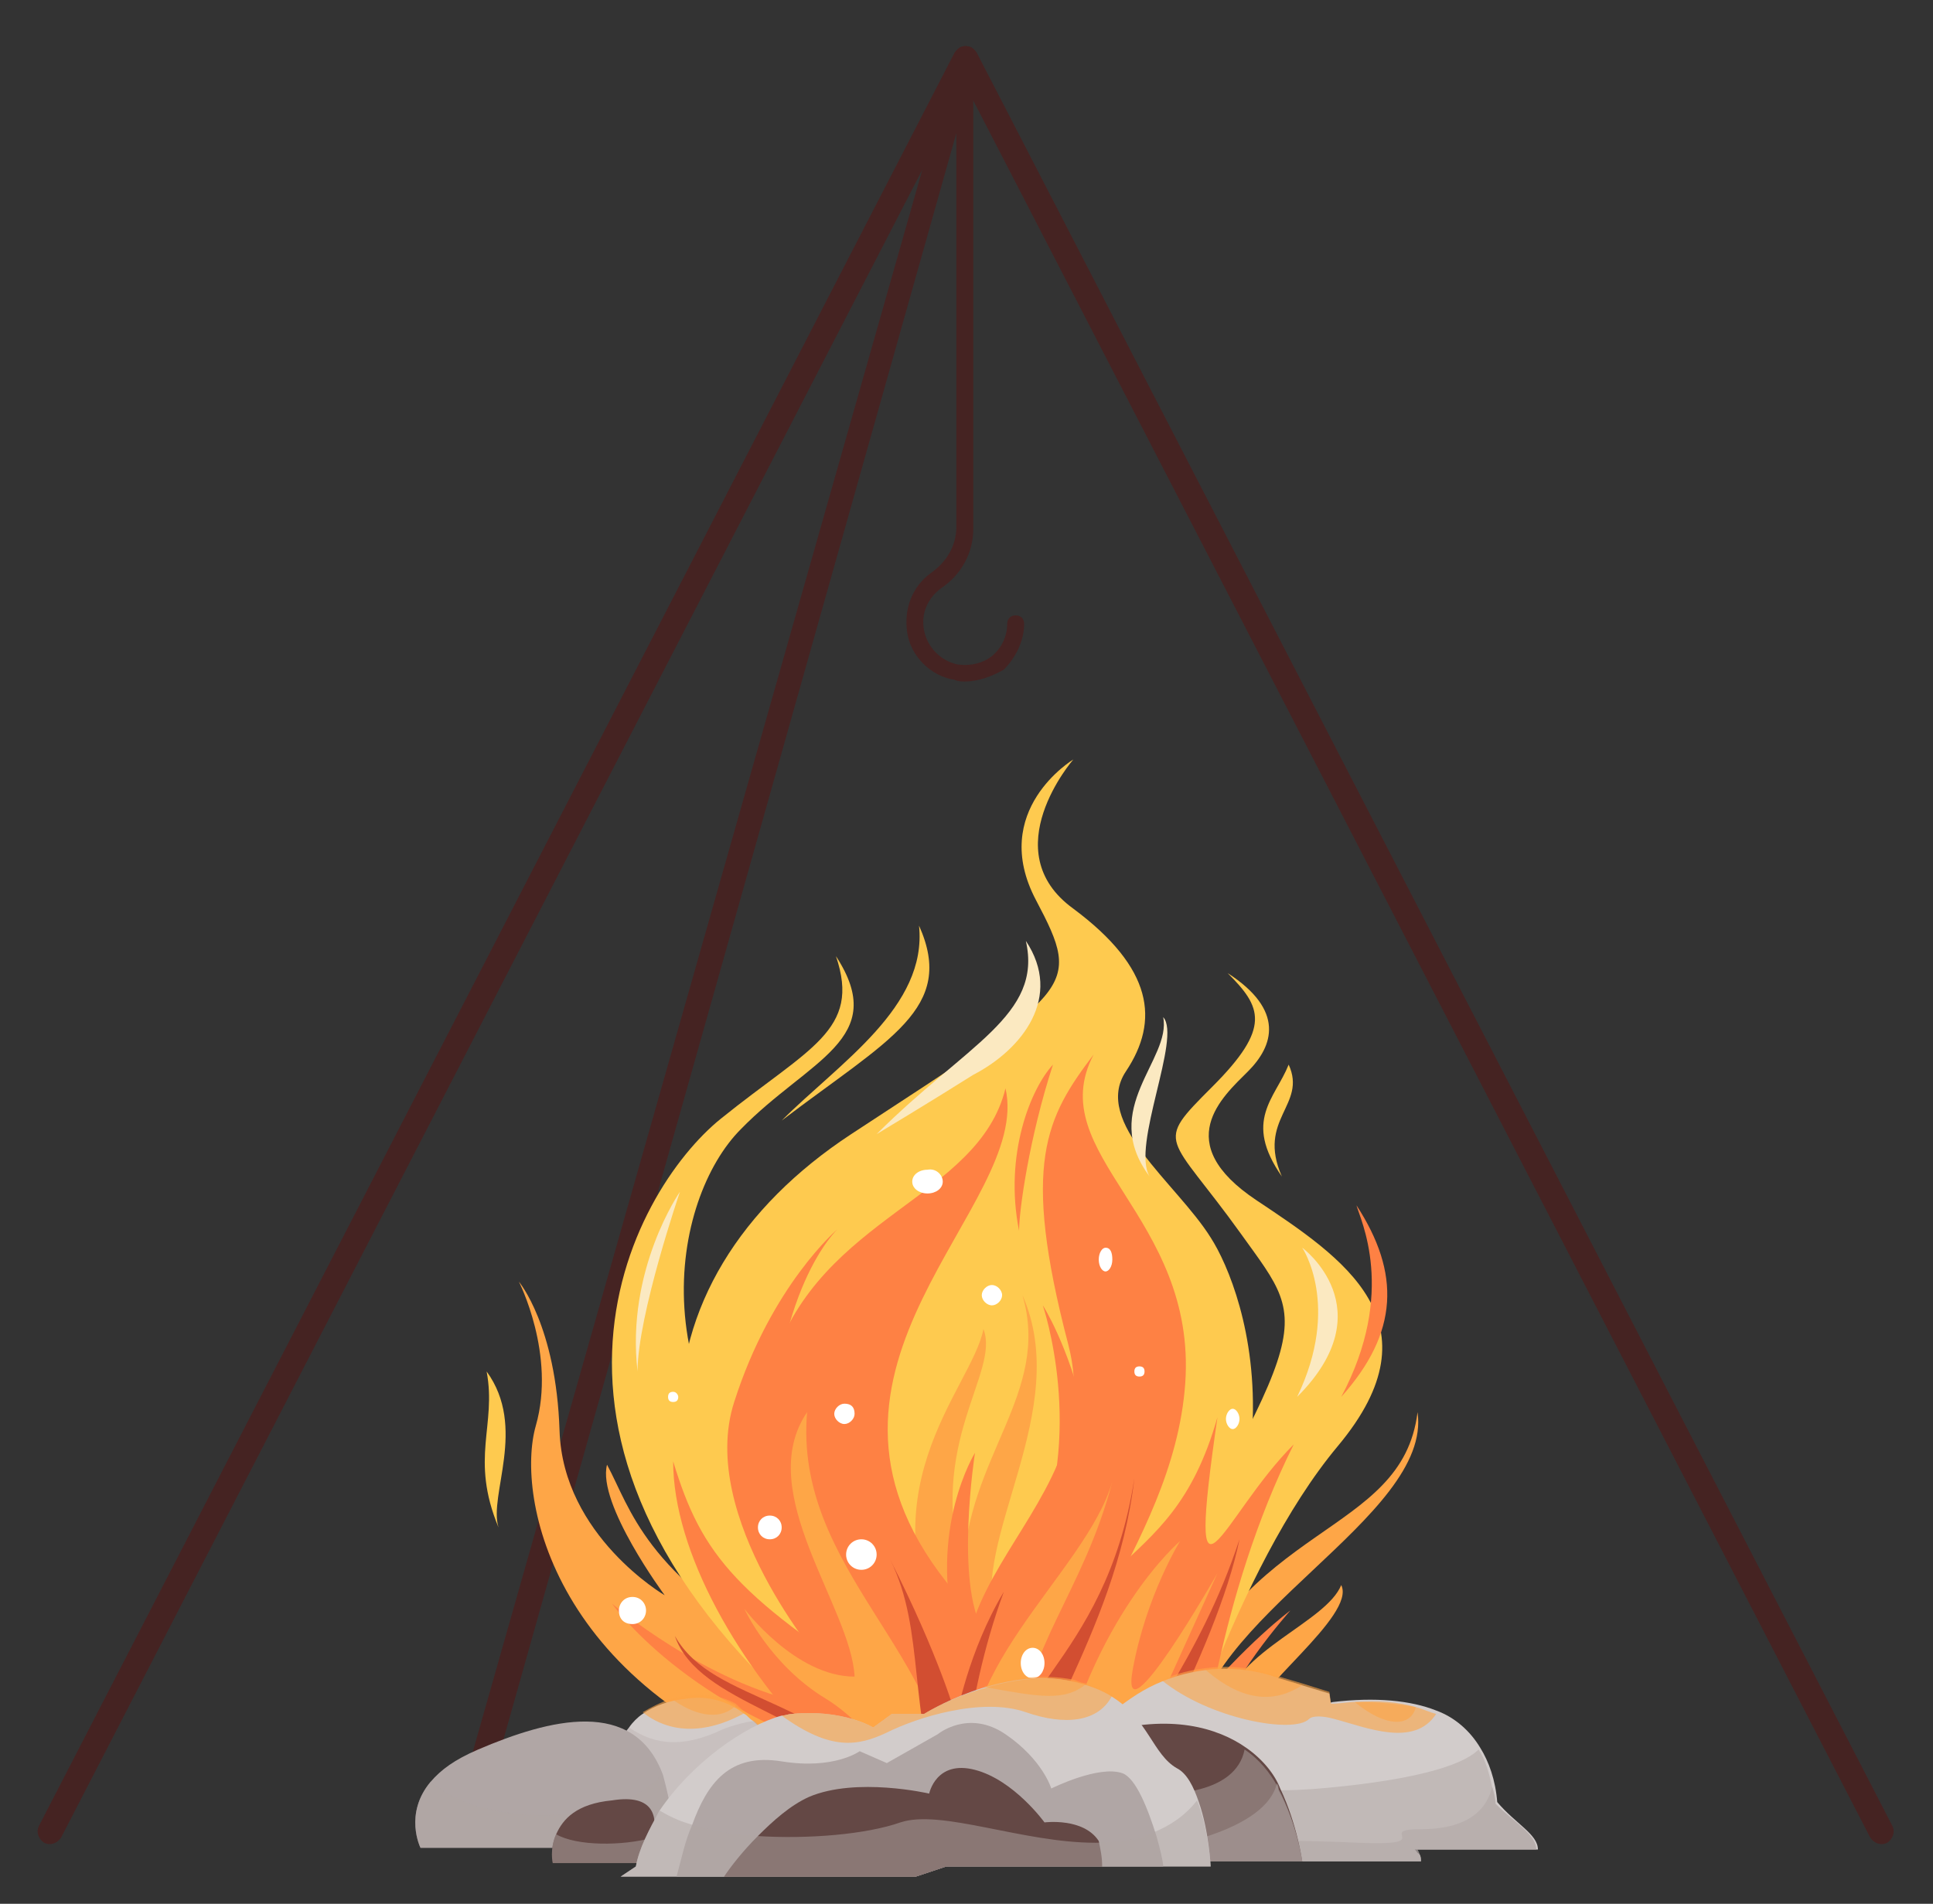 <svg xmlns="http://www.w3.org/2000/svg" xmlns:xlink="http://www.w3.org/1999/xlink" version="1.1" x="0px" y="0px" viewBox="0 0 114 112.3" style="enable-background:new 0 0 114 112.3;" xml:space="preserve">
<rect x="0" y="0" width="114" height="112.3" fill="#333333" stroke="none"/>
<style type="text/css">
	.campingfirest0{fill:#452322;}
	.campingfirest1{fill:#FEA647;}
	.campingfirest2{fill:#FECA4F;}
	.campingfirest3{fill:#FE8144;}
	.campingfirest4{fill:#D24E31;}
	.campingfirest5{fill:#FFFFFF;}
	.campingfirest6{fill:#FBE9C1;}
	.campingfirest7{fill:#D2CCCB;}
	.campingfirest8{opacity:0.5;fill:#B0A6A5;}
	.campingfirest9{opacity:0.6;fill:#FEA647;}
	.campingfirest10{fill:#644845;}
	.campingfirest11{opacity:0.3;fill:#B0A6A5;}
	.campingfirest12{fill:#B0A6A5;}
</style>
<g id="Layer_2">
</g>
<g id="Layer_1">
	<g>
		<g>
			<path class="campingfirest0" d="M57.2,2.8L57.2,2.8c-0.4-0.1-0.8,0.1-0.9,0.5L26.7,107.5c-0.1,0.4,0.1,0.8,0.5,0.9l0.1,0     c0.4,0.1,0.8-0.1,0.9-0.5L57.6,3.6C57.7,3.3,57.5,2.9,57.2,2.8z"/>
			<path class="campingfirest0" d="M57.3,2.8L57.3,2.8c-0.4-0.2-0.8,0-1,0.3l-54,104.6c-0.2,0.4,0,0.8,0.3,1l0,0c0.4,0.2,0.8,0,1-0.3l54-104.6     C57.8,3.5,57.6,3,57.3,2.8z"/>
			<path class="campingfirest0" d="M56.6,2.8L56.6,2.8c0.4-0.2,0.8,0,1,0.3l54,104.6c0.2,0.4,0,0.8-0.3,1l0,0c-0.4,0.2-0.8,0-1-0.3L56.3,3.8     C56.1,3.5,56.3,3,56.6,2.8z"/>
			<path class="campingfirest0" d="M56.9,40.2c-0.2,0-0.4,0-0.6-0.1c-1.4-0.2-2.6-1.4-2.8-2.8c-0.2-1.4,0.3-2.7,1.4-3.5c1-0.7,1.5-1.7,1.5-2.7     V3.6c0-0.3,0.2-0.5,0.5-0.5c0.3,0,0.5,0.2,0.5,0.5v27.6c0,1.4-0.7,2.7-1.9,3.5c-0.8,0.6-1.2,1.5-1,2.5c0.2,1,1,1.8,2,2     c0.8,0.1,1.5-0.1,2-0.5c0.6-0.5,0.9-1.2,0.9-1.9c0-0.3,0.2-0.5,0.5-0.5c0.3,0,0.5,0.2,0.5,0.5c0,1-0.5,2-1.2,2.7     C58.5,39.9,57.7,40.2,56.9,40.2z"/>
		</g>
		<g>
			<path class="campingfirest1" d="M46.5,97.6C38,92.8,37.2,89,35.8,86.4c-0.6,2.3,3.4,7.7,3.4,7.7s-6-3.5-6.2-9.7c-0.2-6.2-2.4-8.8-2.4-8.8     s2.2,4.3,1,8.5c-1.2,4.2,1,15.8,16.7,20.8C64,109.8,46.5,97.6,46.5,97.6z"/>
			<path class="campingfirest1" d="M69.1,101.1c4.1-11.4,13.6-10.4,14.5-17.8c0.9,6.2-13,12.2-13.2,19.5L69.1,101.1z"/>
			<path class="campingfirest1" d="M72.1,100.7c0.9-3.4,6.1-5,7-7.2c0.9,1.8-5.4,6.3-5.4,8S72.1,100.7,72.1,100.7z"/>
			<path class="campingfirest2" d="M64,101.5c13.6-24.1,13.5-22.7,9.2-28.7c-4.3-6-5.2-5.2-1.7-8.7c3.5-3.5,2.9-4.7,0.9-6.7     c3.4,2.2,2.7,4.3,1.2,5.8c-1.5,1.5-4.6,4.2,0.5,7.6s10.9,7.2,4.8,14.5c-6.1,7.3-10,20.9-10,20.9L64,101.5z"/>
			<path class="campingfirest2" d="M49.8,103.3C28.2,86,37.3,70.2,42.5,66c5.2-4.2,8.3-5.2,6.8-9.6c3.2,4.9-1.6,6.1-5.6,10.2     c-4.1,4.1-6.3,15.9,4.5,24.5C58.9,99.7,49.8,103.3,49.8,103.3z"/>
			<path class="campingfirest2" d="M52.9,104.5c-17.4-13.7-15.8-29-2.7-37.6c13.1-8.6,13.7-8.5,10.9-13.8c-2.8-5.3,2.2-8.3,2.2-8.3     s-4.7,5.4,0,8.8c4.7,3.5,5.1,6.6,3.1,9.6s3,6.6,5,9.8c2,3.1,7,16.3-7.3,31.3L52.9,104.5z"/>
			<path class="campingfirest1" d="M56.3,98.4C50.5,88,57.3,82,58,78.4c1,2.6-3.4,6.7-1.2,14.4c0.2-6.9,5.2-10.6,3.5-16.4     c3,6.8-3.1,14.4-1.6,19.3C60,100.7,56.3,98.4,56.3,98.4z"/>
			<path class="campingfirest3" d="M55.6,105.3C45,94.6,42.7,89,45.6,80.3c2.8-8.6,12.1-9.6,13.7-16.1c1.6,7-13.5,16.4-3.5,29.1     S55.6,105.3,55.6,105.3z"/>
			<path class="campingfirest3" d="M60.2,105.9C50.4,94.5,65.8,90,63,79.3c-2.8-10.7-1.3-13.4,1.5-17.1c-3.1,5.9,6.1,9.5,5.4,19.4     c-0.7,9.9-9.4,17.1-7.8,24.8C62.9,110.7,60.2,105.9,60.2,105.9z"/>
			<path class="campingfirest3" d="M58.7,105C63,90.4,68.9,93.8,71.8,83.6c-1.9,13.1,0.2,5.9,4.5,1.6c-4.5,9-5.5,19.2-5.5,19.2l-2.6,4.4     L58.7,105z"/>
			<path class="campingfirest3" d="M53.4,100.5c-10-6.3-12-8.7-13.7-14.3c0,5.3,3.8,12.1,9.1,17.4c5.4,5.4,7.6,5.1,7.6,4.9c0-0.2,0-5.2,0-5.2     L53.4,100.5z"/>
			<path class="campingfirest3" d="M56.4,96.6c-1.7-6.4,1.1-10.9,1.1-10.9s-1.2,7.7,0.5,10.5C59.7,99,56.4,96.6,56.4,96.6z"/>
			<path class="campingfirest3" d="M47.6,100.5c-6-1.2-11.5-5.9-11.5-5.9s4.4,6.3,14.9,9.2C61.5,106.7,47.6,100.5,47.6,100.5z"/>
			<path class="campingfirest3" d="M70.2,100.9c3.3-4,5.9-5.9,5.9-5.9s-4,4.5-4,6.6C72.1,103.8,70.2,100.9,70.2,100.9z"/>
			<path class="campingfirest3" d="M45.5,86.6c0-10.5,3.9-14.1,3.9-14.1s-3.9,3.3-6.1,10.2c-2.2,6.8,5.2,15.4,5.2,15.4s2.1-1.1,2.1-2     C50.7,95.3,45.5,86.6,45.5,86.6z"/>
			<path class="campingfirest3" d="M64,83.6c-1-4.3-2.5-6.6-2.5-6.6s2.6,7.6-0.6,14.6C65.6,86,64,83.6,64,83.6z"/>
			<path class="campingfirest1" d="M57.5,106.1c-2.1-7.2,6.5-13.2,8.1-18.7c-1.7,6.5-5.2,9.9-5.4,15.2C60,107.9,57.5,106.1,57.5,106.1z"/>
			<path class="campingfirest1" d="M62.2,105.3c2.2-10,7.4-14.4,7.4-14.4s-2,3.2-2.8,7.6c-0.8,4.5,5-5.7,5-5.7s-5.3,11.7-6.9,15.2     C62.5,108.3,62.2,105.3,62.2,105.3z"/>
			<path class="campingfirest1" d="M56.1,106.4c-0.1-8.7-9.3-13.8-8.5-23.1c-3.2,4.7,2.6,11.5,2.8,15.6c-3.5,0-6.5-4-6.5-4s1.5,3.3,4.8,5.3     c3.3,2,6,7.1,6,7.1L56.1,106.4z"/>
			<path class="campingfirest4" d="M55.7,106.9c-2.2-5.9-1.1-10.7-3.2-14.9c2.9,5.7,3.9,9.3,3.9,9.3s0.7-3.9,2.8-7.4     c-2.5,6.8-2.5,13.2-2.5,13.2L55.7,106.9z"/>
			<path class="campingfirest4" d="M59.5,105.8c-1.3-5.6,5.7-7.5,7.4-18.6c-1.1,9.5-7.1,16.1-6.2,20.3C59.3,106.2,59.5,105.8,59.5,105.8z"/>
			<path class="campingfirest4" d="M53.8,106.8c-4.9-6.9-11.7-6.2-14-10.3c1.4,4.1,8.9,4.7,11.3,8.9C53.5,109.7,53.8,106.8,53.8,106.8z"/>
			<path class="campingfirest4" d="M64.5,107.5c2.5-5.5,6.2-9.4,8.6-16.7c-1.3,6.5-7.5,17.2-7.5,17.2L64.5,107.5z"/>
			<path class="campingfirest5" d="M50.4,83.4c0,0.3-0.3,0.6-0.6,0.6c-0.3,0-0.6-0.3-0.6-0.6c0-0.3,0.3-0.6,0.6-0.6     C50.2,82.8,50.4,83,50.4,83.4z"/>
			<path class="campingfirest5" d="M65.6,74.3c0,0.4-0.2,0.7-0.4,0.7c-0.2,0-0.4-0.3-0.4-0.7c0-0.4,0.2-0.7,0.4-0.7     C65.5,73.6,65.6,73.9,65.6,74.3z"/>
			<path class="campingfirest5" d="M67.5,80.9c0,0.2-0.1,0.3-0.3,0.3c-0.2,0-0.3-0.1-0.3-0.3c0-0.2,0.1-0.3,0.3-0.3     C67.4,80.6,67.5,80.7,67.5,80.9z"/>
			<path class="campingfirest5" d="M73.1,83.7c0,0.3-0.2,0.6-0.4,0.6c-0.2,0-0.4-0.3-0.4-0.6c0-0.3,0.2-0.6,0.4-0.6     C72.9,83.1,73.1,83.4,73.1,83.7z"/>
			<path class="campingfirest5" d="M51.7,91.7c0,0.5-0.4,0.9-0.9,0.9c-0.5,0-0.9-0.4-0.9-0.9c0-0.5,0.4-0.9,0.9-0.9     C51.3,90.8,51.7,91.2,51.7,91.7z"/>
			<path class="campingfirest5" d="M38.1,95c0,0.4-0.3,0.8-0.8,0.8s-0.8-0.3-0.8-0.8c0-0.4,0.3-0.8,0.8-0.8S38.1,94.6,38.1,95z"/>
			<path class="campingfirest5" d="M40,82.4c0,0.2-0.1,0.3-0.3,0.3s-0.3-0.1-0.3-0.3c0-0.2,0.1-0.3,0.3-0.3S40,82.3,40,82.4z"/>
			<path class="campingfirest5" d="M46.1,90.1c0,0.4-0.3,0.7-0.7,0.7c-0.4,0-0.7-0.3-0.7-0.7c0-0.4,0.3-0.7,0.7-0.7     C45.8,89.4,46.1,89.7,46.1,90.1z"/>
			<path class="campingfirest5" d="M55.6,69.7c0,0.4-0.4,0.7-0.9,0.7c-0.5,0-0.9-0.3-0.9-0.7c0-0.4,0.4-0.7,0.9-0.7     C55.2,68.9,55.6,69.3,55.6,69.7z"/>
			<path class="campingfirest5" d="M59.1,76.4c0,0.3-0.3,0.6-0.6,0.6c-0.3,0-0.6-0.3-0.6-0.6c0-0.3,0.3-0.6,0.6-0.6     C58.8,75.8,59.1,76.1,59.1,76.4z"/>
			<path class="campingfirest5" d="M61.6,98.1c0,0.5-0.3,0.9-0.7,0.9c-0.4,0-0.7-0.4-0.7-0.9c0-0.5,0.3-0.9,0.7-0.9     C61.3,97.2,61.6,97.6,61.6,98.1z"/>
			<path class="campingfirest6" d="M51.7,66.9c5.3-5.3,9.8-7,8.8-11.4c2.2,3.3-0.2,6.4-3.1,7.9C54.7,65.1,51.7,66.9,51.7,66.9z"/>
			<path class="campingfirest6" d="M67.8,69.4c-3-4,1.3-6.9,0.8-9.4C69.7,61.2,66.7,67.6,67.8,69.4z"/>
			<path class="campingfirest6" d="M76.5,82.4c2.6-5.4,0.3-8.8,0.3-8.8S81.7,77.2,76.5,82.4z"/>
			<path class="campingfirest6" d="M37.6,80.9c-0.7-6,2.5-10.6,2.5-10.6S37.6,77.6,37.6,80.9z"/>
			<path class="campingfirest2" d="M46.1,66.1c3.4-3.4,8.6-6.7,8.1-11.5C56.4,59.5,52.4,61.3,46.1,66.1z"/>
			<path class="campingfirest2" d="M75.6,69.4c-2.3-3.3-0.4-4.6,0.4-6.6C77.1,65.2,74.1,66,75.6,69.4z"/>
			<path class="campingfirest2" d="M29.4,90.1c-1.7-4.1-0.1-6-0.7-9.2C31.1,84.2,28.8,88.2,29.4,90.1z"/>
			<path class="campingfirest3" d="M60.1,72.6c-0.9-4.5,0.7-8.4,2-9.8C60.7,67.1,60.1,71.4,60.1,72.6z"/>
			<path class="campingfirest3" d="M79.1,82.4c3.3-6.2,1.1-10.5,0.9-11.3C82.6,75.1,82.5,78.6,79.1,82.4z"/>
		</g>
		<g>
			<path class="campingfirest7" d="M90.7,109.1h-7c-4.4,0-9,0-9,0l1.1-3.4l1.4-4.3l0.3-0.8c0.4-0.1,0.8-0.1,1.1-0.2c2.5-0.3,4.6-0.1,6.1,0.5     c1.1,0.4,2,1.2,2.6,2.2c0.5,0.8,0.9,1.9,1,3.2C89.4,107.6,90.7,108.2,90.7,109.1z"/>
			<path class="campingfirest7" d="M83.8,109.8h-18l-0.1-4.4l-0.1-4.4c1-0.8,1.9-1.4,2.9-1.8c3.6-1.5,6.6-0.3,6.6-0.3l3.3,1l0.1,0.7l0.2,0.9     l0,0.1l1.2,0.5c0,0-0.4,2.2-1,3.5c-0.1,0.1-0.1,0.3-0.2,0.4c1.4,0.2,2.1,0.9,2.3,1.7c1.3,0.5,2.2,1,2.6,1.6     C83.8,109.4,83.8,109.6,83.8,109.8z"/>
			<path class="campingfirest8" d="M83.6,109.1c0.1,0.2,0.2,0.4,0.2,0.7h-18l0-1.3c2.1,0,10.2,0,14.3,0.2c4.8,0.2,0.9-0.8,3.7-0.8     c2.3,0,3.8-0.8,4.2-2.5c0.1,0.3,0.2,0.7,0.2,1c1.1,1.1,2.4,1.8,2.4,2.7H83.6z"/>
			<path class="campingfirest9" d="M84.7,101.1c-1.3,2-4.1,0.8-6,0.3c-0.7-0.2-1.3-0.2-1.5,0c-0.9,0.9-5.9,0-8.7-2.3c0.9-0.4,1.8-0.6,2.6-0.7     c0,0,0,0,0,0c2.4-0.3,4,0.4,4,0.4l1.7,0.5l1.6,0.5l0.1,0.7c0.5,0,1-0.1,1.4-0.1c1.4-0.1,2.6,0,3.6,0.3     C83.9,100.8,84.3,101,84.7,101.1z"/>
			<path class="campingfirest8" d="M83.6,109.1c0.1,0.2,0.2,0.4,0.2,0.7h-18l0-1.3l-0.1-3.2c2.7,0.4,6.4,0.5,10,0.3c1.1,0,2.2-0.1,3.2-0.2     c3.9-0.4,7.2-1.1,8.3-2.2c0.4,0.6,0.6,1.3,0.8,2.2c0.1,0.3,0.2,0.7,0.2,1c1.1,1.1,2.4,1.8,2.4,2.7H83.6z"/>
			<path class="campingfirest10" d="M76.8,109.8h-12l0.2-4.4l0.1-3.2c3.9-1.1,6.7-0.3,8.4,0.9c1,0.7,1.7,1.6,2,2.4     C76.5,107.6,76.8,109.8,76.8,109.8z"/>
			<path class="campingfirest7" d="M46.4,107.8c0,0,0,0.1,0,0.2H36c-0.3-2.9,0.1-4.9,1.1-6.1c0.2-0.3,0.5-0.6,0.8-0.8c0.7-0.5,1.6-0.8,2.6-0.9     c1.3-0.2,2.5,0.2,3.4,0.9c0.2,0.1,0.3,0.3,0.5,0.4C45.8,102.7,46.6,104.9,46.4,107.8z"/>
			<path class="campingfirest11" d="M46.4,107.8l-0.8,0.2H36c-0.3-2.9,0.1-4.9,1.1-6.1c1.6,1.1,3.2,1.1,5.1,0.3c0.8-0.4,1.7-0.6,2.3-0.7     C45.8,102.7,46.6,104.9,46.4,107.8z"/>
			<path class="campingfirest8" d="M76.8,109.8h-12l0-0.5l0.1-3.9c4,0.9,8,0.4,8.5-2.2c0.9,0.6,1.5,1.4,1.9,2.1c0.1,0.1,0.1,0.2,0.1,0.3     C76.5,107.6,76.8,109.8,76.8,109.8z"/>
			<path class="campingfirest12" d="M39.7,108.7l-6.6,0.3h-8.3c0,0-1-2,0.6-3.9c0.6-0.7,1.4-1.3,2.8-1.9c4.2-1.8,9.2-3.1,10.9,1.5     C39.4,105.8,39.7,107.1,39.7,108.7z"/>
			<path class="campingfirest8" d="M76.8,109.8h-12l0-0.5c4.1,0,9.9-1.4,10.5-4.1c0.1,0.1,0.1,0.2,0.1,0.3C76.5,107.6,76.8,109.8,76.8,109.8z"/>
			<path class="campingfirest8" d="M39.7,108.7l-6.6,0.3h-8.3c0,0-1-2,0.6-3.9c3.1,2.7,10.7,2.7,13.6-0.4C39.4,105.8,39.7,107.1,39.7,108.7z"/>
			<path class="campingfirest10" d="M38.5,108.4c-0.2,0.8-0.5,1.5-0.5,1.5h-5.4c0,0-0.2-0.8,0.2-1.7c0.4-0.9,1.2-1.8,3.3-2     C38.6,105.8,38.8,107.2,38.5,108.4z"/>
			<path class="campingfirest8" d="M38.5,108.4c-0.2,0.8-0.5,1.5-0.5,1.5h-5.4c0,0-0.2-0.8,0.2-1.7C34,108.9,36.7,108.9,38.5,108.4z"/>
			<g>
				<path class="campingfirest7" d="M71.4,110.1H55.8l-1.8,0.6H36.6l0.9-0.6c0.2-1.1,0.8-2.2,1.4-3.3c1.9-2.8,5-5,7.2-5.6      c0.2,0,0.4-0.1,0.6-0.1c3-0.3,4.8,0.8,4.8,0.8l1.1-0.8h1.9c0,0,4.6-2.9,8.8-1.9c0.9,0.2,1.7,0.5,2.3,0.9      c2.1,1.3,2.4,3.4,3.8,4.2c0.6,0.3,1,1.1,1.3,2C71.3,108,71.4,110.1,71.4,110.1z"/>
				<path class="campingfirest12" d="M68.6,110.1H55.8l-1.8,0.6H39.9c0.3-1.1,0.5-2.1,0.9-3c0.9-2.5,2.2-4.3,5.3-3.8c3.1,0.5,4.6-0.6,4.6-0.6      l1.6,0.7l3-1.7c0,0,1.8-1.5,4,0c2.2,1.5,2.7,3.2,2.7,3.2s2.8-1.4,4.2-0.9c0.8,0.3,1.5,2.1,2,3.7C68.4,109,68.6,109.8,68.6,110.1      z"/>
				<path class="campingfirest10" d="M65,110.1h-9.2l-1.8,0.6H42.7c0.4-0.6,1.1-1.5,2-2.4c0.9-0.9,1.9-1.8,3-2.3c2.8-1.2,7.1-0.2,7.1-0.2      s0.4-2,2.7-1.4c2.3,0.6,4.1,3.1,4.1,3.1s2.3-0.3,3.2,1.1C64.9,109.1,65,109.5,65,110.1z"/>
			</g>
			<path class="campingfirest9" d="M44,101c-2.5,1.4-4.6,1.2-6.1,0c0.5-0.3,1.1-0.6,1.7-0.8c0.3-0.1,0.6-0.1,0.9-0.2c1-0.1,2,0,2.9,0.5     C43.6,100.7,43.8,100.9,44,101z"/>
			<path class="campingfirest9" d="M65.6,100c-0.8,1.6-2.8,1.8-5.1,1c-2.6-0.9-6.4,0.3-8.2,1.2c-1.7,0.8-3.3,1.1-6.2-1c0.2,0,0.4-0.1,0.6-0.1     c3-0.3,4.8,0.8,4.8,0.8l1.1-0.8h1.9c0,0,1.4-0.9,3.5-1.5c1.6-0.5,3.5-0.8,5.4-0.4c0.3,0.1,0.5,0.1,0.8,0.2     C64.7,99.5,65.2,99.8,65.6,100z"/>
			<path class="campingfirest8" d="M71.4,110.1H55.8l-1.8,0.6H36.6l0.9-0.6c0.2-1.1,0.8-2.2,1.4-3.3c0.5,0.3,1.1,0.6,1.8,0.8     c1.1,0.4,2.5,0.6,3.9,0.7c3.1,0.2,6.5-0.1,8.5-0.8c2.4-0.8,7.2,1.2,11.5,1.2c1.2,0,2.4-0.1,3.4-0.6c1-0.4,1.9-1,2.6-1.9     C71.3,108,71.4,110.1,71.4,110.1z"/>
			<path class="campingfirest9" d="M64.1,99.3c-1.3,1.1-2.8,0.8-6.1,0.2c1.6-0.5,3.5-0.8,5.4-0.4C63.6,99.2,63.9,99.3,64.1,99.3z"/>
			<path class="campingfirest9" d="M43.4,100.6c-1,1-2.6,0.5-3.8-0.4c0.3-0.1,0.6-0.1,0.9-0.2C41.6,99.9,42.6,100.1,43.4,100.6z"/>
			<path class="campingfirest9" d="M76.8,99.4c-1.5,1-3.4,1.1-5.7-0.9c2.4-0.3,4,0.4,4,0.4L76.8,99.4z"/>
			<path class="campingfirest9" d="M83.5,100.7c-0.3,1.2-1.8,1.2-3.6-0.3C81.3,100.4,82.5,100.5,83.5,100.7z"/>
		</g>
	</g>
</g>
</svg>